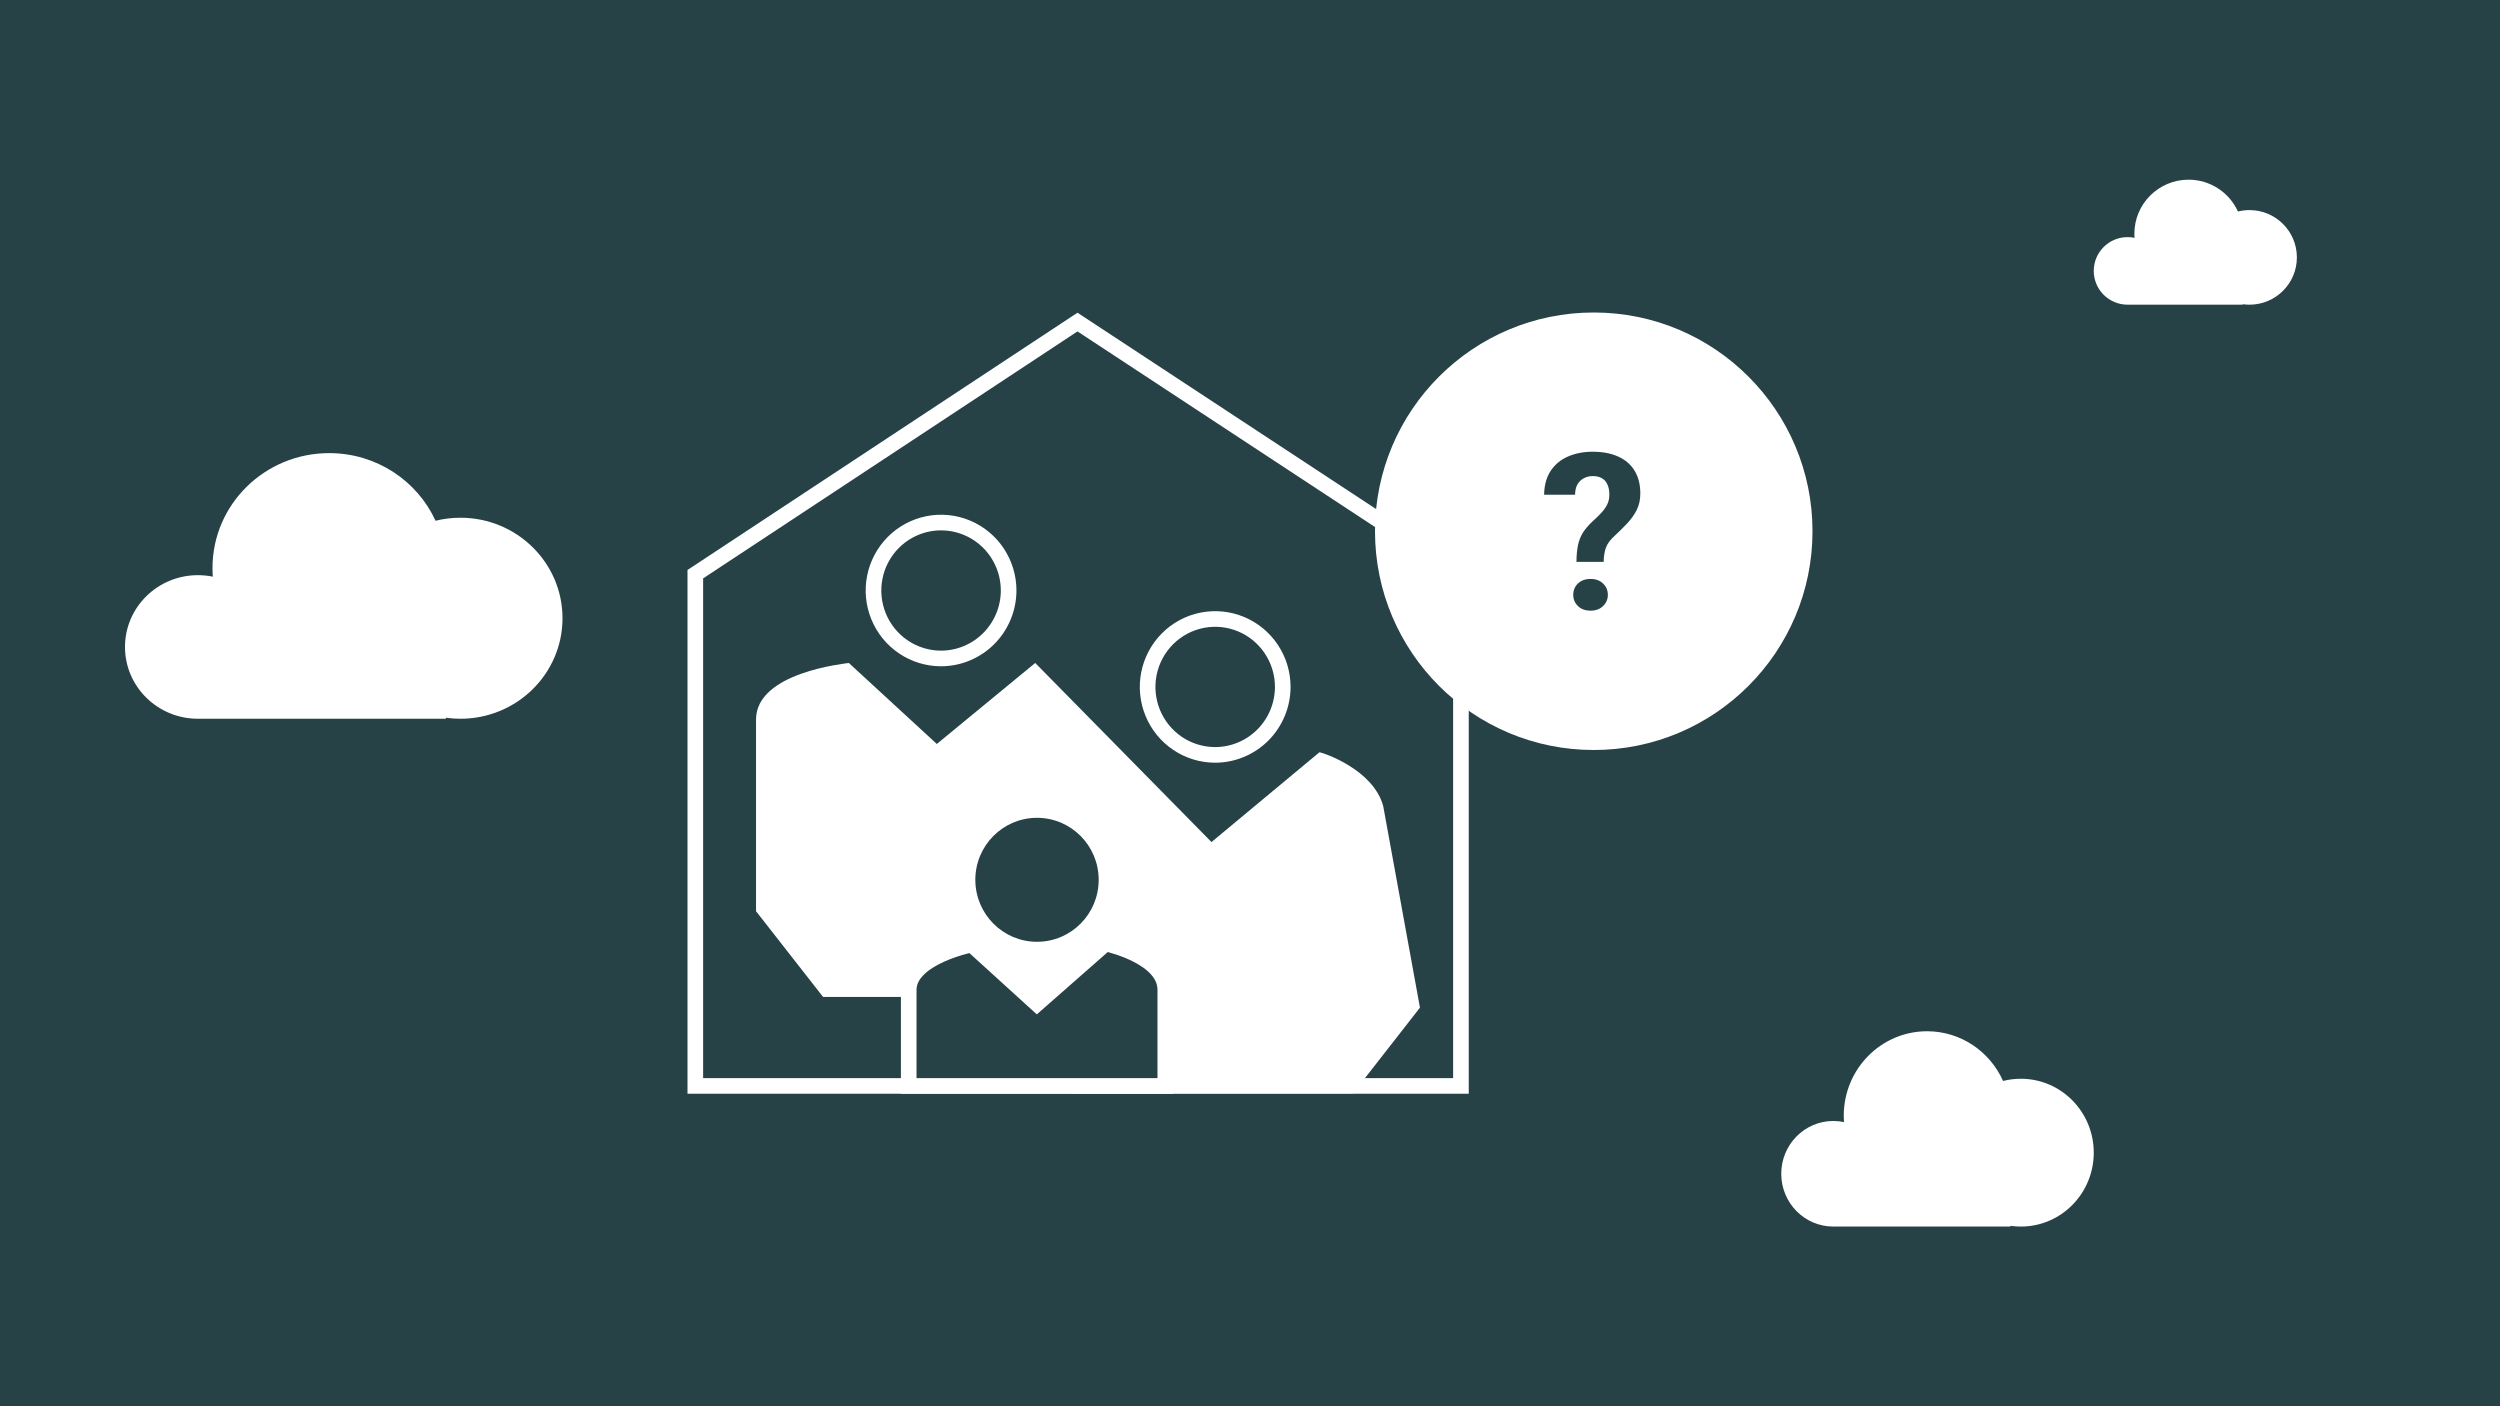 <svg width="320" height="180" viewBox="0 0 320 180" fill="none" xmlns="http://www.w3.org/2000/svg">
<rect width="320" height="180" fill="#274247"/>
<path d="M187 73.496V139H89V73.495L137.918 41.224L187 73.496Z" stroke="white" stroke-width="2"/>
<path d="M177.052 103.181C175.789 98.491 169.386 96.357 168.894 96.286L155.07 107.783L132.508 84.86L119.912 95.228L108.649 84.86C108.157 84.948 96.772 86.059 96.772 92.107V116.635L105.35 127.604H137.122V139.947H173.193L181.754 128.979L177.052 103.181Z" fill="white"/>
<path d="M155.543 96.626C153.834 96.626 152.162 96.117 150.74 95.162C149.318 94.207 148.209 92.849 147.554 91.258C146.898 89.668 146.727 87.918 147.061 86.23C147.395 84.542 148.22 82.992 149.43 81.775C150.64 80.559 152.18 79.732 153.857 79.397C155.534 79.061 157.272 79.233 158.852 79.891C160.432 80.549 161.783 81.663 162.734 83.094C163.685 84.524 164.193 86.206 164.193 87.927C164.188 90.235 163.274 92.445 161.653 94.076C160.031 95.705 157.834 96.622 155.543 96.626Z" fill="#274247" stroke="white" stroke-width="2"/>
<path d="M120.455 84.283C118.746 84.283 117.075 83.773 115.653 82.818C114.23 81.863 113.121 80.505 112.466 78.915C111.81 77.325 111.639 75.575 111.973 73.887C112.307 72.198 113.132 70.648 114.342 69.432C115.552 68.216 117.093 67.388 118.769 67.053C120.446 66.718 122.184 66.89 123.764 67.548C125.344 68.205 126.695 69.32 127.646 70.75C128.597 72.18 129.105 73.863 129.105 75.584C129.1 77.891 128.186 80.102 126.565 81.732C124.943 83.362 122.746 84.279 120.455 84.283Z" fill="#274247" stroke="white" stroke-width="2"/>
<path d="M132.737 120.55C137.097 120.55 140.631 116.997 140.631 112.615C140.631 108.233 137.097 104.68 132.737 104.68C128.376 104.68 124.842 108.233 124.842 112.615C124.842 116.997 128.376 120.55 132.737 120.55Z" fill="#274247"/>
<path d="M149.158 126.717V139H116.315V126.717C116.315 125.72 116.747 124.867 117.491 124.108C118.247 123.336 119.294 122.701 120.405 122.196C121.507 121.695 122.619 121.346 123.462 121.122C123.825 121.025 124.134 120.953 124.368 120.902L132.064 127.898L132.725 128.499L133.397 127.909L141.53 120.76C142.345 120.962 143.871 121.375 145.414 122.147C147.527 123.203 149.158 124.684 149.158 126.717Z" fill="#274247" stroke="white" stroke-width="2"/>
<circle cx="204" cy="68" r="28" fill="white"/>
<path d="M205.271 71.916H201.785C201.794 71.096 201.858 70.389 201.977 69.797C202.104 69.195 202.318 68.653 202.619 68.17C202.929 67.687 203.339 67.208 203.85 66.734C204.278 66.352 204.652 65.987 204.971 65.641C205.29 65.294 205.54 64.939 205.723 64.574C205.905 64.201 205.996 63.786 205.996 63.33C205.996 62.801 205.914 62.364 205.75 62.018C205.595 61.662 205.358 61.393 205.039 61.211C204.729 61.029 204.337 60.938 203.863 60.938C203.471 60.938 203.107 61.024 202.77 61.197C202.432 61.361 202.154 61.617 201.936 61.963C201.726 62.309 201.617 62.765 201.607 63.33H197.643C197.67 62.081 197.957 61.051 198.504 60.24C199.06 59.42 199.803 58.814 200.732 58.422C201.662 58.021 202.706 57.82 203.863 57.82C205.139 57.82 206.233 58.03 207.145 58.449C208.056 58.859 208.753 59.465 209.236 60.268C209.719 61.06 209.961 62.027 209.961 63.166C209.961 63.959 209.806 64.665 209.496 65.285C209.186 65.896 208.781 66.466 208.279 66.994C207.778 67.523 207.227 68.07 206.625 68.635C206.105 69.1 205.75 69.587 205.559 70.098C205.376 70.608 205.281 71.214 205.271 71.916ZM201.375 76.141C201.375 75.557 201.576 75.074 201.977 74.691C202.378 74.299 202.915 74.103 203.59 74.103C204.255 74.103 204.788 74.299 205.189 74.691C205.6 75.074 205.805 75.557 205.805 76.141C205.805 76.706 205.6 77.184 205.189 77.576C204.788 77.968 204.255 78.164 203.59 78.164C202.915 78.164 202.378 77.968 201.977 77.576C201.576 77.184 201.375 76.706 201.375 76.141Z" fill="#274247"/>
<path fill-rule="evenodd" clip-rule="evenodd" d="M234.681 157C234.676 157 234.671 157 234.667 157C230.985 157 228 153.975 228 150.243C228 146.511 230.985 143.486 234.667 143.486C235.134 143.486 235.59 143.535 236.03 143.628C236.01 143.358 236 143.086 236 142.811C236 136.84 240.776 132 246.667 132C250.994 132 254.719 134.611 256.392 138.364C257.12 138.179 257.882 138.081 258.667 138.081C263.821 138.081 268 142.316 268 147.54C268 152.765 263.821 157 258.667 157C258.214 157 257.769 156.967 257.333 156.904V157H234.681Z" fill="white"/>
<path fill-rule="evenodd" clip-rule="evenodd" d="M272.333 39C272.333 39 272.333 39 272.333 39C269.94 39 268 37.064 268 34.676C268 32.287 269.94 30.351 272.333 30.351C272.637 30.351 272.933 30.382 273.22 30.442C273.207 30.269 273.2 30.095 273.2 29.919C273.2 26.098 276.304 23 280.133 23C282.946 23 285.367 24.671 286.455 27.073C286.928 26.955 287.423 26.892 287.933 26.892C291.284 26.892 294 29.602 294 32.946C294 36.289 291.284 39 287.933 39C287.639 39 287.35 38.979 287.067 38.938V39H272.333V39Z" fill="white"/>
<path fill-rule="evenodd" clip-rule="evenodd" d="M25.333 92C25.333 92 25.333 92 25.333 92C20.179 92 16 87.886 16 82.811C16 77.736 20.179 73.621 25.333 73.621C25.988 73.621 26.626 73.688 27.242 73.814C27.214 73.447 27.2 73.076 27.2 72.703C27.2 64.583 33.886 58 42.133 58C48.191 58 53.407 61.551 55.749 66.655C56.768 66.404 57.835 66.27 58.933 66.27C66.15 66.27 72 72.03 72 79.135C72 86.24 66.15 92 58.933 92C58.3 92 57.676 91.956 57.067 91.87V92H25.333V92Z" fill="white"/>
</svg>

